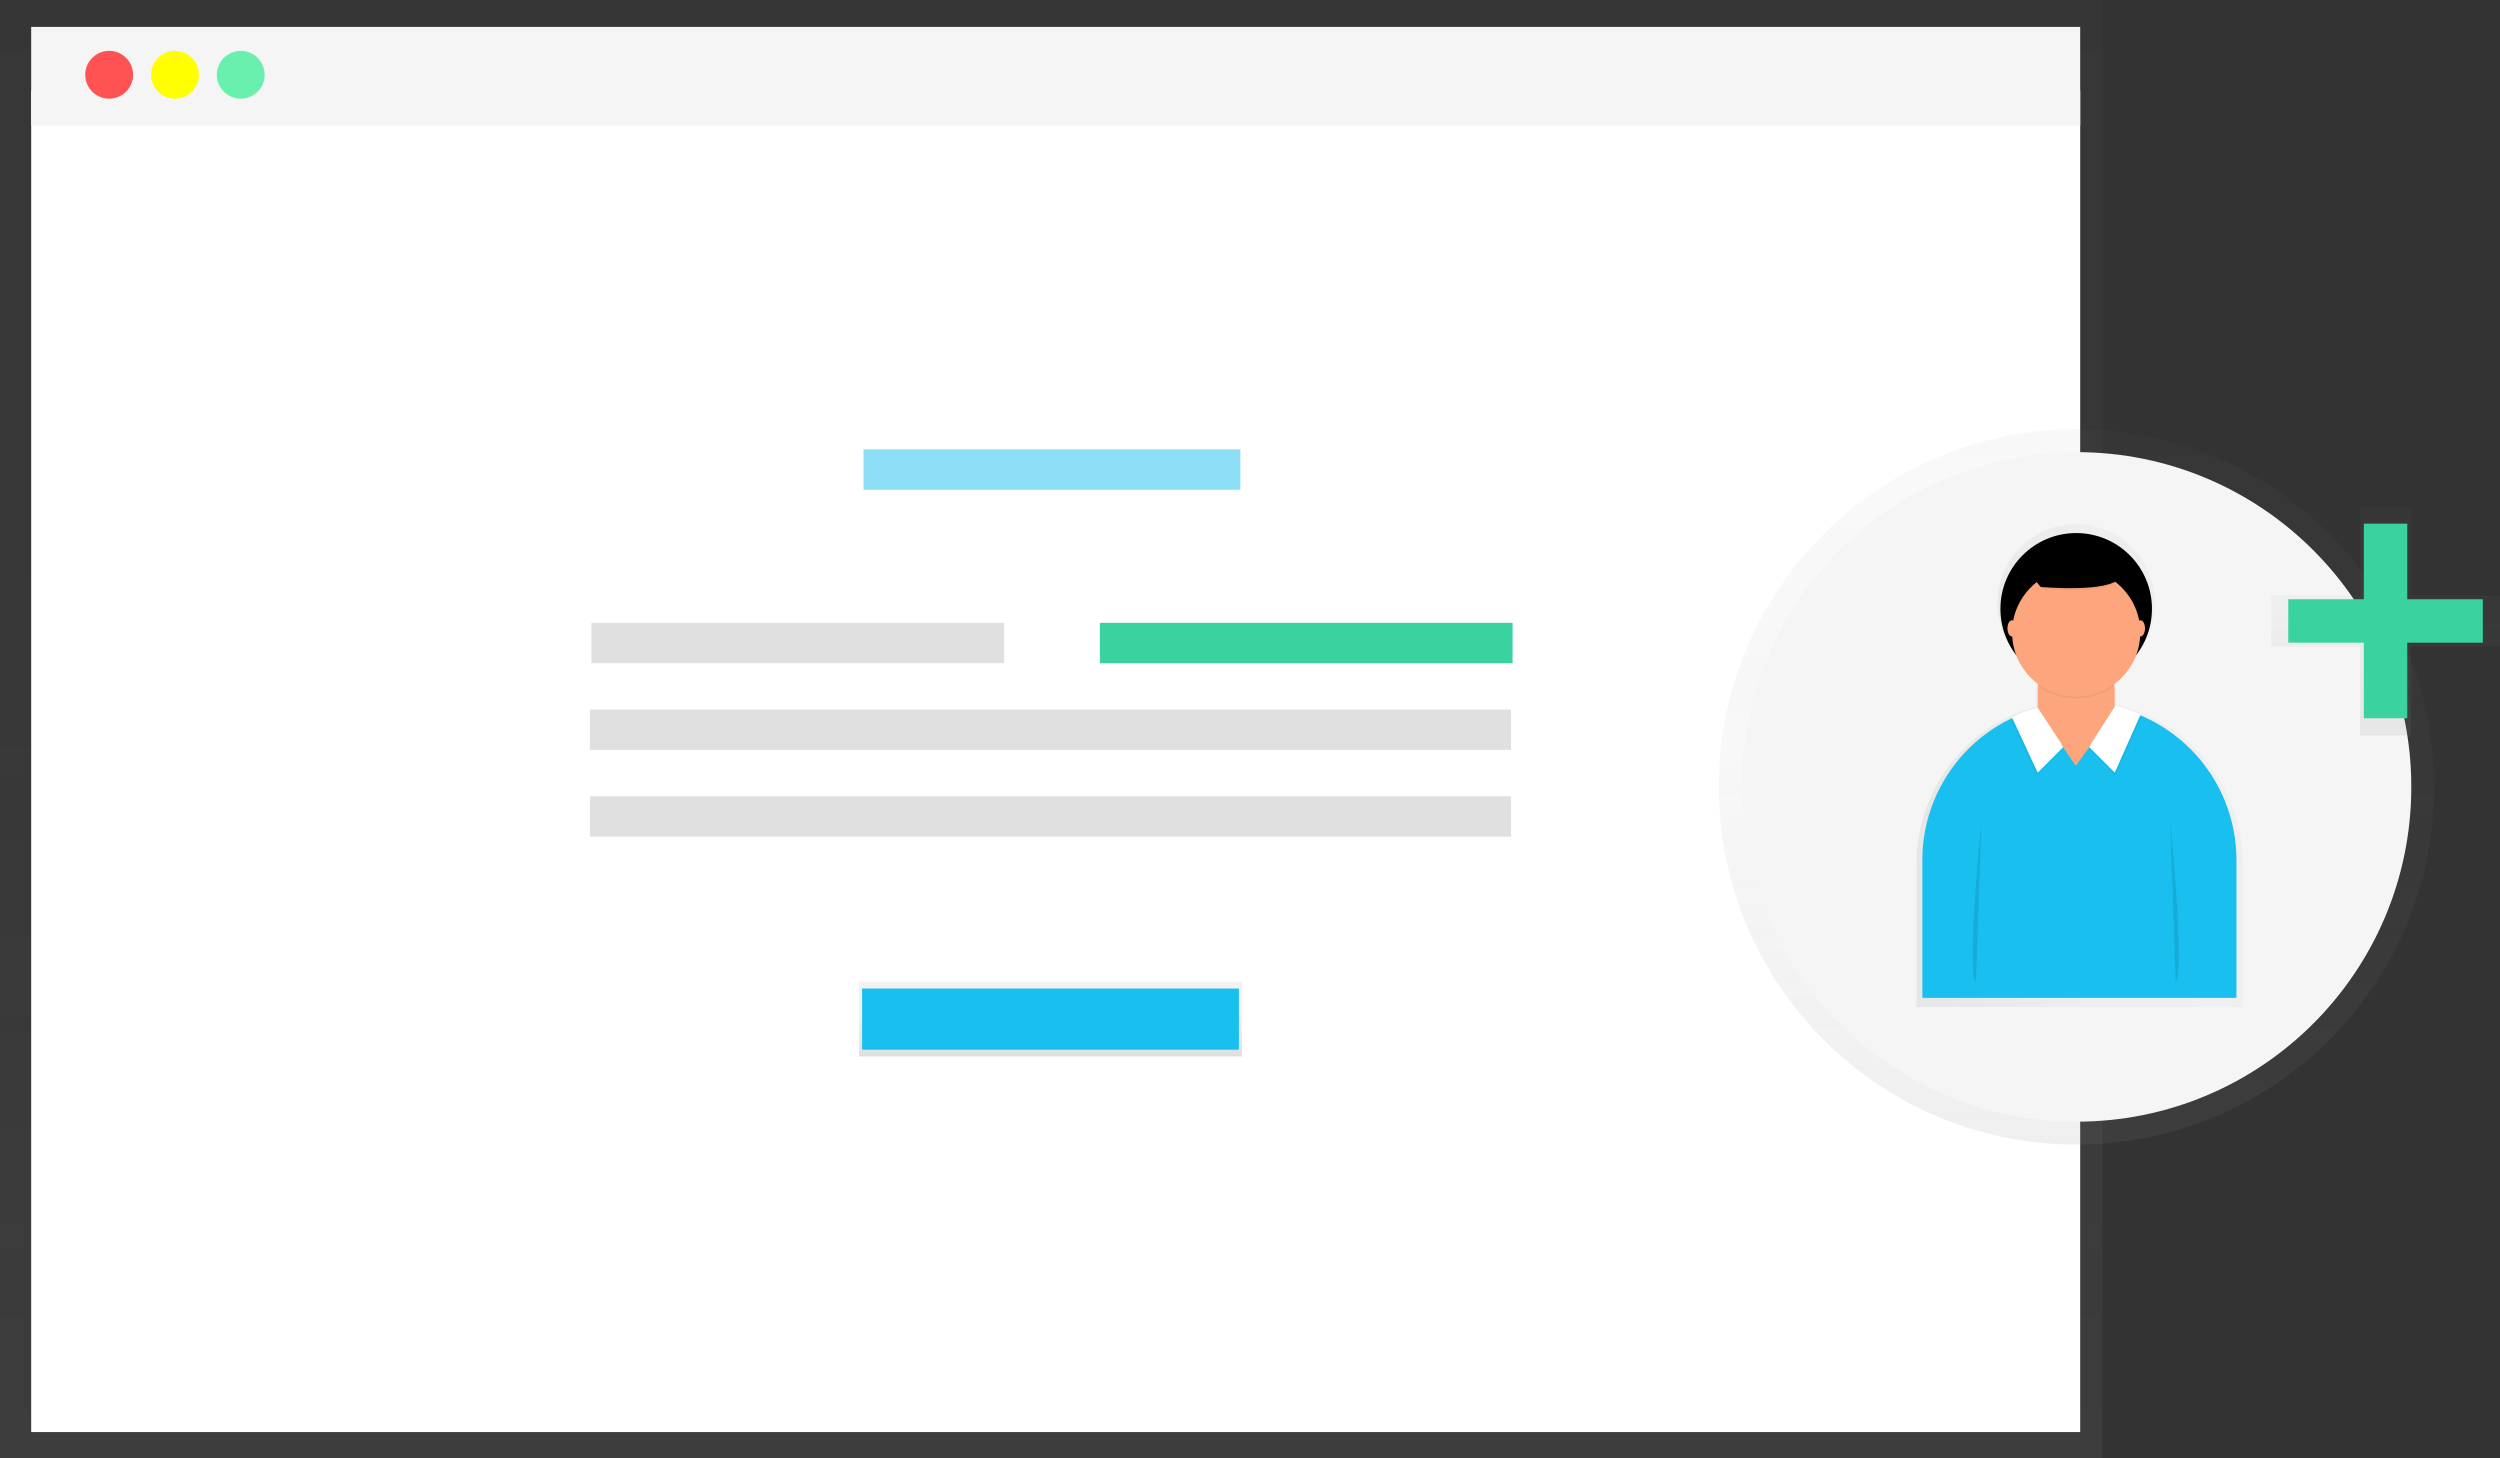 <svg xmlns="http://www.w3.org/2000/svg" width="873.74" height="509.56" xmlns:xlink="http://www.w3.org/1999/xlink"><rect width="100%" height="100%" fill="#333333" stroke="none"/><defs><linearGradient id="a" x1="367.4" x2="367.4" y1="509.56" gradientUnits="userSpaceOnUse"><stop offset="0" stop-color="#808080" stop-opacity=".25"/><stop offset=".54" stop-color="#808080" stop-opacity=".12"/><stop offset="1" stop-color="#808080" stop-opacity=".1"/></linearGradient><linearGradient id="b" x1="367.14" x2="367.14" y1="369.23" y2="343.1" xlink:href="#a"/><linearGradient id="c" x1="725.74" x2="725.74" y1="400.02" y2="150.02" xlink:href="#a"/><linearGradient id="d" x1="832.87" x2="946.87" y1="462.75" y2="462.75" xlink:href="#a"/><linearGradient id="e" x1="833.74" x2="833.74" y1="257.02" y2="177.02" xlink:href="#a"/></defs><title>add user</title><path fill="url(#a)" d="M0 0v509.56h734.8V0H0z" opacity=".5"/><path fill="#fff" d="M10.9 31.7h716.12v468.8H10.9z"/><path fill="#f5f5f5" d="M10.9 9.4h716.12v34.5H10.9z"/><circle cx="38.15" cy="26.13" r="8.36" fill="#ff5252"/><circle cx="61.15" cy="26.13" r="8.36" fill="#ff0"/><circle cx="84.14" cy="26.13" r="8.36" fill="#69f0ae"/><path fill="#18bfef" d="M301.8 157.05h131.7v14.1H301.8z" opacity=".5"/><path fill="#e0e0e0" d="M206.7 217.67h144.24v14.1H206.7z"/><path fill="#3ad29f" d="M528.63 231.8H384.4v-14.12h144.23z"/><path fill="#e0e0e0" d="M206.17 247.98H528.1v14.1H206.17zM206.17 278.3H528.1v14.1H206.17z"/><path fill="url(#b)" d="M300.25 343.1h133.8v26.13h-133.8z"/><path fill="#18bfef" d="M301.3 345.48H433v21.38H301.3z"/><circle cx="725.74" cy="275.02" r="125" fill="url(#c)" opacity=".5"/><circle cx="725.74" cy="275.02" r="117" fill="#f5f5f5"/><path fill="url(#d)" d="M905.18 442.17l-2.25-.8-.12.2h-.12v-6.1a14.06 14.06 0 0 0-.17-2.2 23.33 23.33 0 0 0 8-10.56 27.5 27.5 0 1 0-43.56 0 23.33 23.33 0 0 0 8 10.57 14.06 14.06 0 0 0-.17 2.2v6.68a57 57 0 0 0-41.86 55v50h114v-50a57 57 0 0 0-41.72-54.98z" transform="translate(-163.13 -195.22)" opacity=".5"/><path fill="#18bfef" d="M726.74 245.7a54.88 54.88 0 0 1 54.88 54.9v48.15H671.86V300.6a54.88 54.88 0 0 1 54.88-54.9z"/><rect width="26.88" height="33.6" x="712.18" y="227.8" fill="#fda57d" rx="13.44" ry="13.44"/><path d="M702.86 251.66l9 19.32 8.97-8.96-8.96-13.72-9 3.36z" opacity=".05"/><path fill="#fff" d="M703.17 250.72l9 19.32 9-9-9-13.72-4.12 1.26a10.33 10.33 0 0 0-1.18.44z"/><path d="M748.42 250.72l-9.05 20.26-8.96-8.96 9.22-14.45 8.8 3.15z" opacity=".05"/><path fill="#fff" d="M748.1 249.78l-9 20.27-9-9 9.22-14.45 1.7.48a44.93 44.93 0 0 1 5.34 1.9z"/><path fill="#fda57d" d="M720.47 260.37l5 7.3 5.3-7.3h-10.3z"/><path d="M692.5 286.85s-5.35 53.1-1.9 56.56M758.47 286.85s5.34 53.1 1.9 56.56" opacity=".1"/><path d="M725.62 244.1a22.3 22.3 0 0 0 13.25-4.32 13.44 13.44 0 0 0-13.27-11.32 13.44 13.44 0 0 0-13.25 11.32 22.3 22.3 0 0 0 13.27 4.32z" opacity=".05"/><circle cx="725.62" cy="212.78" r="26.48"/><circle cx="725.62" cy="221.08" r="22.4" fill="#fda57d"/><path d="M707.57 198.87l5.66 6.9s24.82 2.2 27.65-3.45-16.34-9.74-16.34-9.74z" opacity=".05"/><path d="M707.57 198.24l5.66 6.9s24.82 2.2 27.65-3.45-16.34-9.75-16.34-9.75z"/><ellipse cx="703.17" cy="219.61" fill="#fda57d" rx="1.57" ry="2.83"/><ellipse cx="748.1" cy="219.61" fill="#fda57d" rx="1.57" ry="2.83"/><path fill="url(#e)" d="M873.74 208.1h-31.07v-31.07H824.8v31.06h-31.06v17.86h31.07v31.06h17.87v-31.06h31.07V208.1z" opacity=".5"/><path fill="#3ad29f" d="M826.15 183.02h15.18v68h-15.18zM867.74 209.44v15.18h-68v-15.18z"/></svg>